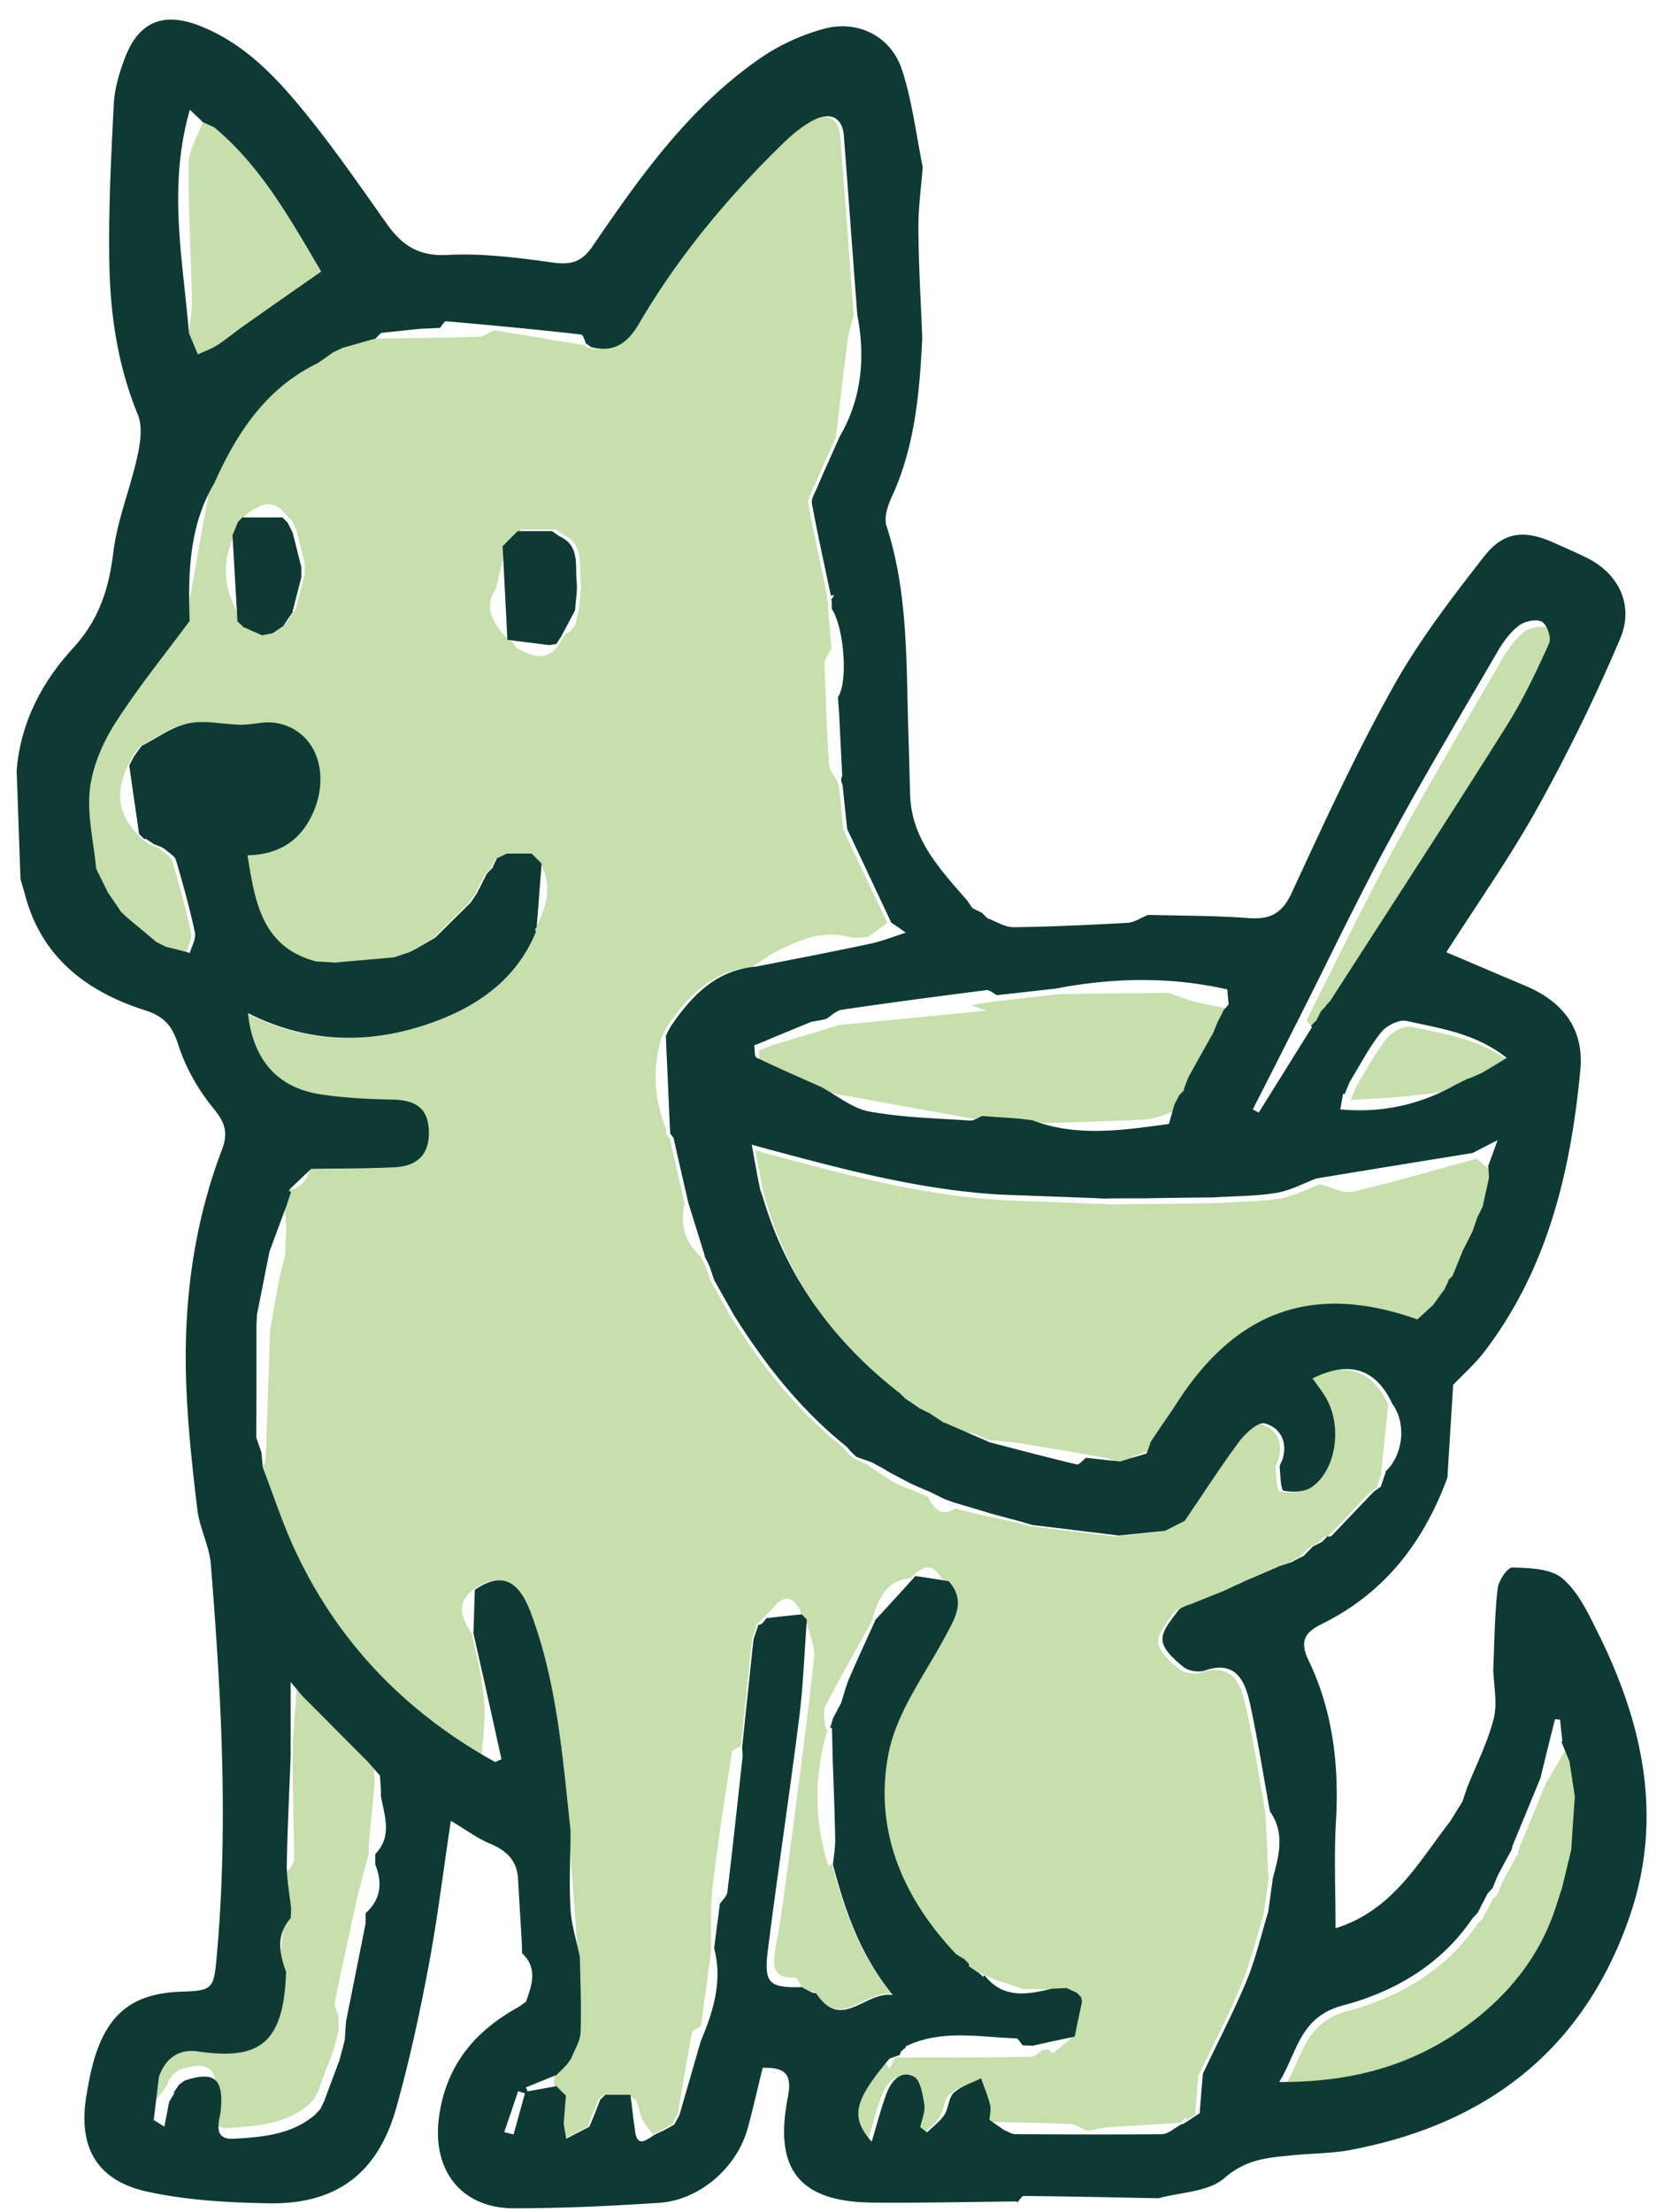 <svg xmlns="http://www.w3.org/2000/svg" width="73" height="97" fill="none"><path fill="#C6DFAD" d="M36.49 81.73c.53 1.99 1.18 3.93 2.63 5.72-1.21-.19-2.24 1.61-3.36-.07-.06-.05-.13-.07-.2-.05l.01.01c-.15-.08-.3-.15-.44-.23l.03-.01c-.09-.13-.19-.38-.27-.38-.94.06-1.02-.46-.88-1.2.17-.94.32-1.88.44-2.82.44-3.31.89-6.63 1.26-9.95.06-.57-.24-1.19-.37-1.78v.02c-.08-.08-.15-.16-.23-.23h.04c-.02-.05-.04-.1-.05-.15-.42-.79-.85-.54-1.27 0l.03-.03c-.22.22-.44.44-.67.66v-.04c-.01.07-.02.14-.04.21-.05.15-.1.3-.15.44-.02.21-.05.42-.07.63-.14 1.37-.29 2.74-.43 4.1-.13.08-.37.14-.39.24-.3 1.98-.62 3.95-.85 5.94-.11.94-.05 1.89-.07 2.84-.15 1.08-.29 2.17-.44 3.25-.13.1-.37.18-.39.29-.23 1.19-.42 2.39-.63 3.58v-.01c-.08.14-.16.28-.23.42-.14.09-.28.17-.42.25h.01c-.15.07-.3.15-.45.22h.01c-.15-.21-.34-.39-.45-.62-.12-.26-.17-.55-.26-.83l-.36-.3h-1.11c-.07.08-.15.15-.22.23-.16.39-.32.78-.47 1.18-.34.18-.68.35-1.02.53-.04-.22-.07-.43-.11-.65l.09-1.26.01.02-.44-.44v.03V91v.02l.23-.23-.01.01c.08-.08.16-.15.23-.23l-.01.02.23-.32c.14-.38.4-.76.41-1.15.04-1.09-.01-2.19-.03-3.29-.14-1.85-.27-3.71-.41-5.56-.35-3.22-.59-6.47-1.74-9.54-.56-1.49-1.32-1.79-2.46-1.01-.8.62-.46 1.28-.06 1.93v-.02c.14.65.29 1.3.43 1.95v-.01c.05.5.14.99.14 1.49 0 .64-.08 1.28-.13 1.92-3.64-2.14-6.42-5.08-8.22-8.9-.57-1.2-.97-2.48-1.46-3.72.06-.07.12-.15.18-.22.02-.25.04-.5.05-.75.06-1.7.11-3.39.17-5.09v.02c.14-.79.28-1.59.43-2.38v.02c.07-.29.14-.58.22-.88v.02l.06-1.23c-.02-.31-.04-.63-.07-.94v.01c.07-.22.14-.44.22-.66l-.09-.04.04-.09c.36.08.87-.4.93-.88 1.22-.02 2.44-.01 3.65-.07 1.07-.05 1.56-.63 1.51-1.66-.05-1.01-.68-1.29-1.59-1.31-1.05-.02-2.11-.07-3.15-.23-1.89-.29-2.98-1.53-3.19-3.56 2.81 1.41 5.66 1.38 8.48.26 1.85-.73 3.36-1.9 4.15-3.82.03-.06.05-.13.06-.2l-.02.02c.48-.91.77-1.84.22-2.83v.01c-.07-.08-.15-.16-.22-.23l.01.01-.23-.23h-1.1.01c-.15.08-.3.15-.45.23l.02-.01c-.08.15-.15.3-.23.45l.01-.02c-.08.08-.15.16-.23.24v-.02c-.15.29-.29.58-.44.87l.01-.01c-.1.15-.2.29-.3.44-.52.51-1.03 1.02-1.55 1.53-.24.15-.49.29-.73.44l.02-.01c-.15.08-.3.15-.45.23l.02-.01c-.22.07-.44.15-.66.22h.02c-.87.07-1.74.15-2.6.22-.28-.02-.56-.03-.85-.05-2.32-.62-2.67-2.53-3-4.65 1.25-.03 2.19-.53 2.77-1.65.95-1.83.29-3.82-1.48-4.15-.5-.09-1.05.08-1.58.07-.77 0-1.57-.21-2.3-.06-.72.15-1.37.65-2.06.99l-.33.45.01-.02c-.07.15-.15.3-.22.45v-.01c-.55 1.2-.42 2.1.43 3l-.01-.01.23.23h-.01c.11.08.22.15.34.23.11.04.21.08.32.12.06.04.13.08.19.12.16.15.4.28.46.46.31 1.05.61 2.1.83 3.17.06.27-.14.6-.22.9-.35-.09-.7-.19-1.06-.28l.01.01c-.15-.07-.3-.15-.44-.22h.01c-.14-.12-.29-.24-.43-.36-.28-.24-.56-.47-.85-.71l-.24-.22.01.02c-.08-.11-.15-.23-.23-.34-.12-.18-.25-.36-.37-.54-.17-.35-.35-.7-.52-1.05-.11-1.16-.41-2.34-.28-3.47.11-.99.55-2.03 1.09-2.88 1-1.57 2.19-3.02 3.29-4.52l1.08-6.04c.99-2.2 2.27-4.16 4.53-5.26.21-.15.42-.3.63-.44h-.01c.15-.07.3-.15.45-.22h-.02c.51-.15 1.02-.29 1.52-.44h-.02c1.55-.02 3.1-.03 4.65-.08.25 0 .49-.19.74-.29 1.29.22 2.58.43 3.87.65v-.04c.07.05.14.1.2.15.99.25 1.6-.17 2.1-1.02 1.71-2.93 3.86-5.51 6.28-7.87.43-.42.91-.84 1.44-1.09.64-.31 1.2-.13 1.27.71.21 2.62.4 5.23.59 7.85-.09.37-.22.74-.27 1.12-.18 1.41-.34 2.82-.51 4.23-.33.75-.67 1.49-.99 2.24-.1.22-.26.48-.22.69.25 1.35.55 2.69.83 4.03-.01.06 0 .13.01.19l.03.06v.36-.03l.15 1.74c-.11.21-.31.42-.31.63.04 1.49.11 2.97.2 4.46.02.24.23.47.36.7.02.08.05.16.07.24.07.64.14 1.27.2 1.91.48 1.02.96 2.05 1.45 3.07l.48 1.02c-.28.2-.57.4-.85.61-.22.01-.44.03-.66.04-1.31-.4-2.44.11-3.56.7-.29.19-.58.39-.87.58-1.74.15-2.81 1.27-3.72 2.6-.08.15-.15.3-.23.44v-.02c-.43 1.38-.36 2.74.18 4.08 0 .07 0 .15.01.22.05.06.1.13.15.19.22.95.44 1.9.65 2.85-.2.92 0 1.71.72 2.34 0 0-.02-.01-.01-.01.08.15.15.3.23.45l-.01-.02c.07.22.15.44.22.66v-.01c.28.5.57 1.01.85 1.51 1.36 2.18 2.93 4.17 4.95 5.78l.22.25-.01-.01.23.23-.01-.01c.24.11.47.22.71.33l-.02.03 1.08.69h-.04c.52.22 1.03.43 1.55.65.27.48.56.93 1.21.52.29.07.59.15.88.22l1.91.42c.15.04.3.08.45.13 1.19.14 2.37.29 3.56.43l.19.03c.69-.07 1.37-.14 2.06-.22h-.02c.29-.14.57-.28.86-.43.79-1.17 1.56-2.36 2.4-3.49.27-.36.82-.86 1.11-.79.65.16 1.01.76.8 1.52-.04.14-.15.27-.14.4.03.36.05 1 .17 1.03.4.08.93.06 1.24-.16 1.1-.77 1.35-2.74.58-3.98-.17-.27-.36-.52-.55-.78 1.61-.81 2.79-.42 3.5 1.11-.1 1-.2 1.99-.31 2.99h.03c-.08.22-.15.44-.23.66l.02-.01c-.11.08-.22.15-.33.23l-1.83 1.92-.2.04.01-.01-.23.23h.02c-.15.08-.3.15-.45.23h.02c-.15.15-.29.3-.44.44v-.02c-.15.08-.3.15-.45.23h.03c-.22.08-.44.15-.66.23h.01c-.5.22-1.01.44-1.51.66h.01l-.45.21h.01c-.15.08-.3.15-.45.23l.02-.01c-.43.17-.87.35-1.3.52-.26.12-.6.17-.75.37-.3.4-.72.9-.68 1.31.05.42.54.85.93 1.16.21.17.65.24.92.15 1.32-.45 1.75.4 1.97 1.37.36 1.59.6 3.2.89 4.8.04.96.09 1.93.13 2.89v-.02l-.21 1.53c-.31 1.01-.55 2.06-.95 3.03-.56 1.37-1.25 2.68-1.92 4.08-.04.47-.09 1.1-.14 1.73-.07.03-.13.06-.2.09-.04.03-.07.07-.11.1h-.09v-.1l-.24.24h.02l-3.37.21-.75.15c-.25-.11-.5-.29-.75-.31-1.25-.05-2.5-.06-3.74-.09.01-.21.08-.44.03-.64-.1-.4-.26-.79-.4-1.18-.4.2-.87.33-1.19.63-.23.22-.22.68-.42.97-.19.29-.5.52-.76.77l-.3-.23c.07-.33.23-.68.18-.99-.07-.44-.18-1.08-.47-1.23-.58-.29-.99.22-1.19.75-.24.64-.41 1.32-.65 2.11-.96-1.09-.76-1.81.78-3.64.07.12.14.23.21.35l.26-.51-.03.02c1.99 0 3.99 0 5.98-.03.17 0 .34-.2.51-.3.08 0 .16-.01.24-.02l.22.16.76-.63c.11-.51.22-1.02.32-1.53.01-.02.04-.05.03-.07-.02-.05-.05-.09-.07-.13l.02.02-.23-.23.02.02c-.15-.07-.3-.15-.45-.22h.02c-.43-.02-.85-.03-1.28-.05h-.45c-.36-.12-.72-.24-1.09-.36v.02l-1.5-.69.02.01-.23-.23.01.02c-.11-.07-.22-.14-.34-.21-2.33-2.46-3.6-5.42-2.97-8.74.35-1.82 1.59-3.49 2.5-5.19.44-.82.92-1.56.15-2.42-.47-.86-.81-.91-1.49-.23h.03c-1.19.1-1.47 1.01-1.75 1.93-.68 1.23-1.39 2.45-2.03 3.71-.13.26.01.67.03 1.01h.08c-.61 2-.61 4 .04 6l.14-.12ZM22.48 28.15l.17.26c.71.4 1.4.66 1.94-.26.08-.12.15-.24.23-.36.04-.03.09-.05.15-.05.09-.11.18-.21.27-.32.05-.24.11-.49.16-.73.03-.42.12-.84.07-1.24-.08-.72.16-1.58-.75-2-.11-.08-.23-.15-.34-.23h.02-1.54.02c-.08.08-.16.15-.23.23h.01c-.08.06-.15.14-.23.21h.01l-.22.22c-.16.64-.31 1.3-.47 1.95-.49.73-.19 1.34.28 1.93l-.02-.02c.08.08.15.16.23.24l-.02-.02c.08.07.17.14.25.2l.01-.01Zm-9.71-5.35-.23-.23h.01c-.59-.75-1.17-.46-1.76.01-.07.07-.13.14-.2.2-.08.19-.15.37-.23.56v-.02c-.69 1.31-.57 2.58.22 3.8v-.03c.07.08.15.16.23.23h-.03c.29.12.58.25.87.38l.46-.09c.15-.1.29-.2.44-.3v.02l.45-.66h-.02c.13-.51.26-1.01.39-1.51v-.45c-.13-.5-.25-1.01-.38-1.51-.07-.14-.15-.29-.22-.43v.03Z"/><path fill="#C6DFAD" d="M65.51 51.37c0 .18.02.36.03.54-.09.42-.19.85-.28 1.27v-.01c-.07.15-.15.3-.22.45v-.02c-.07.22-.15.44-.22.66v-.01c-.15.29-.29.58-.44.87l.01-.02c-.15.36-.29.73-.44 1.09l.01-.01c-.07.08-.15.15-.22.23v-.01c-.08.15-.15.3-.23.45v-.02c-.16.22-.31.44-.47.66l-.69.63c-4.53-1.61-7.94-.41-10.56 3.68-.23.36-.48.71-.72 1.07-.15.23-.3.45-.45.68h.02c-.26.09-.52.18-1 .34.43.06.63.09.83.11l-1.16.35c-.23-.13-.44-.34-.68-.39-1.28-.24-2.56-.45-3.85-.66-.51-.08-1.03-.11-1.55-.17l.06-.02c-.18-.08-.37-.15-.55-.23-.39-.08-.77-.17-1.16-.25v.02c-.22-.15-.44-.29-.66-.44l.01.01c-.15-.07-.3-.15-.45-.22h.01l-.65-.44h.02c-.07-.07-.15-.14-.22-.21-2.86-2.23-4.93-5.02-5.99-8.52-.05-.17-.12-.34-.16-.51-.1-.52-.19-1.04-.35-1.87 3.71 1.01 7.28 1.99 10.99 2.19l4.07.15c.16 0 .31.01.47.02.42 0 .83 0 1.25-.01h.47c1-.01 1.99-.02 2.99-.04.93-.06 1.86-.06 2.78-.2.6-.1 1.17-.41 1.75-.63.48.12 1 .43 1.43.33 1.83-.42 3.63-.96 5.45-1.45h-.01c.22.19.45.38.67.57l.06-.01Zm-26.05 1.07.06-.03-.06-.03V52.44ZM53.45 45.56c-.36.64-.71 1.28-1.07 1.92-.07.19-.15.37-.23.56l.01-.02c-.08.08-.15.16-.23.23l.01-.02c-.07.15-.15.3-.22.45v-.01c-.49.15-.97.39-1.47.42-1.8.1-3.61.13-5.42.19-.51-.04-1.03-.07-1.54-.11-2.36-.43-4.72-.85-7.08-1.28-.94-.42-1.89-.83-2.82-1.28-.1-.05-.07-.35-.1-.54.19-.07.37-.15.56-.22h-.02l2.98-.9 6.46-.63c-.44-.16-.57-.2-.69-.24.45-.07.9-.14 1.35-.2.87-.1 1.74-.2 2.6-.29 1.58-.02 3.16-.03 4.74-.05.37.13.74.28 1.12.38.56.14 1.14.24 1.71.35v.01l-.25.31.01-.01c-.07.15-.15.29-.22.44v-.01c-.08.18-.15.37-.23.55h.04ZM13.59 92.26c-1.02.88-2.29.98-3.53 1.06-1.03.07-.65-.79-.61-1.3.11-1.34-.29-1.68-1.59-1.25-.1.07-.2.15-.3.22l.02-.02c-.07.11-.15.22-.22.33.02.05 0 .09-.03.12-.06.11-.13.22-.19.32v-.02c-.23.26-.46.53-.69.79l.02-.02c.07-.62.15-1.24.22-1.86.27-.81.86-1.24 1.7-1.12 2.63.38 3.78-.25 3.88-3.49.03-.29.06-.58.1-.86.06-.85.12-1.71.19-2.56 0-.15-.01-.3-.02-.44.13-.2.36-.39.36-.59 0-1.53-.07-3.06-.06-4.59 0-1.01.12-2.01.18-3.02.94.94 1.87 1.88 2.81 2.82.19.21.37.42.56.63.01.22.03.42.04.63v.27c-.08.85-.17 1.7-.25 2.55v.45c-.16.57-.32 1.15-.47 1.72-.34 1.59-.7 3.17-1.02 4.77-.04.18.1.4.16.6 0 .22 0 .44.01.65v-.01l-.23.87v-.01c-.22.58-.43 1.16-.65 1.74l.02-.02c-.08.15-.15.3-.23.45v-.02c-.07.08-.14.15-.21.23l.03-.02ZM66.6 81.17c.4-.98.81-1.96 1.21-2.95.32-.54.64-1.09.96-1.63l-.04.03c.12.29.23.57.35.86.08.52.16 1.04.24 1.55l-.16 2.35v-.02c-.14.58-.29 1.16-.43 1.74v-.02c-.08.24-.15.48-.23.71-.73 2.31-2.21 4.07-4.15 5.44-2.32 1.64-4.95 2.32-8.01 2.31.82-1.34.87-2.85 2.81-3.36 2.15-.57 4.15-1.7 5.53-3.62.05-.07.1-.14.15-.2l-.02.01c.08-.08.15-.16.23-.23l-.01.02c.08-.15.15-.3.23-.45v.02c.08-.15.15-.3.23-.45l-.02.02c.08-.08.15-.16.23-.23l-.01.02c.07-.18.15-.36.22-.55.06-.11.12-.22.17-.32.16-.29.32-.58.47-.87l-.01.02c.02-.02.07-.03.07-.05 0-.05 0-.1-.02-.15h.01ZM9.38 5.58c2.08 1.73 3.35 4.05 4.7 6.33l-3.33 2.33c-.4.28-.77.61-1.19.87-.27.18-.59.29-.89.43l-.39-.93c.05-.49.15-.98.14-1.46-.04-2-.17-4-.14-5.99 0-.6.4-1.2.62-1.8h-.01c.16.07.33.15.49.22ZM57.31 44.76c1.29-2.55 2.53-5.14 3.89-7.65 1.52-2.79 3.14-5.52 4.74-8.27.25-.42.56-.85.94-1.14.25-.19.77-.29 1.01-.16.22.12.42.7.31.94-.55 1.22-1.13 2.45-1.84 3.58-2.56 4.05-5.17 8.07-7.76 12.1-.07.08-.14.15-.21.23l.02-.02c-.07.08-.15.16-.22.23l.01-.01c-.08.15-.15.3-.23.44l.01-.02c-.08.08-.15.16-.23.23l.05.05c-.16-.18-.33-.36-.49-.54v.01ZM59.47 47.69c.45-.73.84-1.49 1.37-2.16.23-.29.78-.57 1.11-.5 1.47.32 3.01.53 4.4 1.62-.44.26-.76.45-1.07.65-.22.1-.44.19-.66.29l.02-.01c-.15.08-.3.15-.45.23l.02-.02h-.23c-.78.1-1.57.22-2.35.29-.82.08-1.64.11-2.46.16l.07.02c.08-.18.15-.37.23-.55v-.02Z"/><path fill="#0F3A34" d="M44.62 96.54c-2.11.02-4.22.07-6.34.05-3.19-.03-4.34-1.43-3.72-4.6.19-.98-.05-1.34-1.1-1.31-.22.88-.42 1.78-.66 2.66-.47 1.71-2.11 3.14-3.87 3.26-2.13.14-4.26.24-6.39.24-2.32 0-3.6-1.69-3.28-4.01.31-2.27 1.58-3.77 3.51-4.83l.31-.22-.01.01c.27-.74.53-1.48-.17-2.14 0-.15 0-.31-.01-.46-.05-.92-.11-1.83-.16-2.75-.03-.81-.47-1.27-1.21-1.58-.58-.24-1.09-.63-1.74-1.01-.34 2.22-.59 4.34-.99 6.43-.39 2.07-.84 4.14-1.41 6.17-.81 2.86-2.63 4.23-5.6 4.17-1.78-.03-3.59-.13-5.32-.51-2.24-.49-3.06-1.99-2.66-4.26.09-.53.19-1.06.34-1.57.61-2.02 1.73-2.87 3.83-2.94 1.35-.04 1.41-.14 1.53-1.47.53-5.76.21-11.51-.25-17.26-.06-.81-.49-1.58-.59-2.39-.22-1.83-.42-3.68-.49-5.52-.13-3.52.31-6.98 1.57-10.29.28-.74.13-1.19-.38-1.81-.66-.8-1.21-1.77-1.53-2.76-.27-.84-.6-1.26-1.48-1.54-2.53-.81-4.51-2.3-5.24-5.02-.07-.26-.15-.51-.22-.77l.01.02c-.06-1.57-.11-3.15-.17-4.72.16-2.09 1.1-3.89 2.46-5.37 1.14-1.24 1.58-2.58 1.78-4.2.17-1.43.75-2.82 1.06-4.24.13-.58.23-1.29.02-1.81-.86-2.09-1.2-4.28-1.25-6.5-.05-2.36.07-4.72.19-7.08.03-.7.24-1.41.49-2.07C6.08.97 7.14.51 8.73 1.12c1.95.75 3.34 2.22 4.61 3.77 1.29 1.58 2.45 3.26 3.63 4.93.67.94 1.4 1.43 2.67 1.36 1.52-.08 3.07.12 4.59.33.81.11 1.29 0 1.78-.73 2.08-3.05 4.23-6.07 7.32-8.21.83-.58 1.81-1.03 2.79-1.3 1.51-.42 2.97.32 3.45 1.79.45 1.37.62 2.84.91 4.27-.07.91-.2 1.82-.19 2.73.01 1.59.11 3.18.17 4.77-.12 2.4-.32 4.78-1.36 7.01-.17.37-.32.87-.21 1.22.96 2.95.86 6 .96 9.04.03.93.05 1.86.08 2.79.07 1.94 1.33 3.25 2.5 4.6.08.11.15.22.23.34l-.01-.01c.15.07.3.15.45.22l-.02-.01.23.23h-.01c.39.14.79.41 1.18.4 1.66-.02 3.32-.1 4.98-.19.31-.02.61-.23.91-.35 1.47.04 2.93.03 4.39.14.95.07 1.48-.18 1.91-1.11 1.41-3.05 2.82-6.12 4.46-9.05 1.13-2.02 2.56-3.88 3.98-5.7.87-1.11 1.79-1.17 3.08-.59.49.22.98.43 1.46.67 1.35.68 2.05 2.05 1.43 3.52a78.048 78.048 0 0 1-3.62 7.41c-1.19 2.15-2.62 4.17-4.01 6.35 1.21.51 2.35 1 3.49 1.48 1.63.69 2.56 1.89 2.39 3.68-.42 4.43-1.42 8.69-4.19 12.33-.41.54-.92.99-1.39 1.48-.08 1.35-.17 2.7-.25 4.06-1.03 2.82-2.75 5.06-5.48 6.41-.75.37-1.04.73-.6 1.64 1.05 2.2 1.33 4.56 1.19 7-.09 1.53-.02 3.06-.02 4.72 2.52-.79 3.63-2.89 5.03-4.69l.54-.87c.07-.22.15-.44.22-.66v.01c.4-.99.89-1.96 1.15-2.99.17-.68 0-1.44-.02-2.16.05-1.18.06-2.36.19-3.53.04-.35.43-.94.65-.93.74.02 1.65.04 2.17.46.68.56 1.12 1.47 1.53 2.3 2.01 4 2.95 8.17 1.44 12.55-2.02 5.86-6.29 9.12-12.29 10.24-.77.14-1.56.14-2.34.21-1.11.11-2.15.14-3.14 1.01-.69.61-1.91.62-2.9.89-1.97-.04-3.94-.08-5.91-.1-.09 0-.19.19-.28.29l-.01-.05Zm-36.8-5.1-.02.02c.1-.07.2-.15.3-.22 1.3-.43 1.7-.09 1.59 1.25-.04.51-.43 1.37.61 1.3 1.24-.08 2.51-.18 3.53-1.06.07-.08.14-.15.21-.23v.02c.07-.15.14-.3.22-.45l-.02.02.65-1.74c.08-.28.15-.57.23-.86v.01l.06-.85.69-3.45c.06-.28.11-.57.17-.85v-.45c.67-.61.75-1.33.42-2.14v-.45c.76-.78.41-1.67.25-2.55v-.27c-.01-.21-.03-.41-.04-.62-.19-.22-.37-.43-.56-.64-.94-.94-1.87-1.88-2.81-2.82-.14-.16-.28-.33-.55-.65v3.27c-.06 1.59-.14 3.18-.17 4.77 0 .62.12 1.25.19 1.87 0 .15-.01.3-.02.45-.65.73-.5 1.53-.2 2.35-.1 3.24-1.25 3.87-3.88 3.49-.83-.12-1.42.31-1.7 1.12-.07.62-.15 1.24-.22 1.86l-.02.02.48.3.21-1.09v.02c.05-.11.12-.22.18-.32.04-.03.04-.07.03-.12.07-.11.15-.22.22-.33l-.03.02Zm-1.5-54.65-.23-.23h.01c-.14-.99-.29-1.99-.43-2.99.07-.14.15-.28.22-.43v.02c.1-.15.21-.3.32-.45.68-.34 1.33-.84 2.06-.99.73-.15 1.53.05 2.3.06.53 0 1.07-.17 1.58-.07 1.76.33 2.42 2.32 1.48 4.15-.58 1.12-1.53 1.62-2.77 1.65.33 2.12.67 4.03 3 4.65l.85.05c.87-.08 1.74-.15 2.6-.23h-.02c.22-.07.44-.15.66-.22l-.02.01c.15-.08.3-.15.45-.23h-.02c.24-.13.49-.28.73-.42.52-.51 1.03-1.02 1.55-1.53.1-.15.2-.29.3-.44h-.01c.15-.28.29-.57.44-.86v.02c.07-.08.14-.16.22-.24v.02c.06-.15.14-.3.21-.45h-.02c.15-.06.3-.14.45-.21h-.01 1.1c.08.07.15.15.23.22h-.01c.07.07.15.14.22.22-.07.93-.14 1.87-.22 2.82l.02-.02c-.03.02-.07.03-.07.05 0 .05 0 .1.02.15-.79 1.92-2.31 3.09-4.15 3.82-2.83 1.12-5.68 1.15-8.48-.26.21 2.04 1.3 3.28 3.19 3.56 1.04.16 2.1.21 3.15.23.91.02 1.54.3 1.59 1.31.06 1.03-.44 1.61-1.51 1.66-1.21.06-2.43.05-3.65.07-.31.29-.62.59-.93.88l-.04.09.09.04-.22.66v-.01c-.24.65-.48 1.3-.72 1.94-.19.93-.37 1.87-.56 2.8 0 .15-.01.29-.02.44v2.16c0 .92 0 1.85-.01 2.77l.23.67.06.66c.48 1.24.89 2.52 1.46 3.72 1.8 3.82 4.58 6.76 8.22 8.9.17.1.34.19.51.29.09-.04.18-.08.28-.12-.26-1.19-.53-2.39-.79-3.58-.15-.64-.29-1.29-.44-1.94v.02l.06-1.93c1.14-.78 1.9-.48 2.46 1.01 1.15 3.08 1.39 6.32 1.74 9.54 0 1.15-.07 2.3 0 3.45.04.71.27 1.41.41 2.11.02 1.1.07 2.19.03 3.29-.01.39-.27.77-.41 1.15l-.23.32v-.02c-.06.08-.14.15-.22.23h.01c-.08.06-.15.14-.23.22V91l-1.32.54c.03.06.05.11.08.17.41-.07.83-.15 1.24-.22v-.03c.14.15.29.3.44.44v-.02c-.04.42-.07.84-.1 1.26.04.22.07.43.11.65.34-.18.68-.35 1.02-.53.16-.39.32-.78.47-1.18.07-.07.15-.14.22-.22h1.11c.06.51.12 1.01.19 1.52.09.86.51.45.88.23h-.01l.45-.21h-.01c.14-.07.28-.15.42-.23.08-.15.16-.29.23-.43l.93-3.22c.55-1.31.97-2.64.59-4.08.08-.65.17-1.3.25-1.95.12-.17.31-.34.33-.52.24-1.98.45-3.97.67-5.95 0-.14-.02-.27-.02-.41.14-1.37.29-2.74.43-4.1.02-.21.05-.42.07-.63.05-.15.1-.3.15-.44.03-.07.05-.14.04-.21v.04c.06-.01.12-.04.18-.07.07-.08.13-.16.2-.24.53-.06 1.06-.12 1.58-.17h-.04c.08.08.15.16.23.24v-.02c-.11 1.44-.16 2.89-.34 4.33-.43 3.39-.94 6.76-1.37 10.15-.19 1.5.04 1.69 1.52 1.65h-.03c.15.09.3.16.44.24l-.01-.01c.07.02.13.03.2.05 1.12 1.68 2.14-.12 3.36.07-1.46-1.79-2.1-3.73-2.63-5.72.04-.38.11-.77.1-1.15-.02-1.17-.07-2.34-.11-3.51l-.03-1.34h-.08c.04-.14.09-.29.13-.43.12-.22.23-.44.35-.66.12-.36.21-.74.36-1.09.37-.86.77-1.71 1.15-2.56.58-.63 1.17-1.27 1.75-1.92h-.03c.5.07 1 .15 1.49.23.76.86.29 1.6-.15 2.42-.91 1.7-2.16 3.36-2.5 5.19-.63 3.32.64 6.28 2.97 8.74.11.07.22.14.34.21v-.02c.06.08.14.15.22.23l-.02-.01c.03.04.04.08.03.13.15.1.29.2.44.29l-.02-.02c.08.08.16.15.24.23l-.04-.06.06-.05c.82 1.05 1.88.85 2.96.59l.66-.03h-.02l.45.21-.02-.02.23.23-.02-.02c.01.07.03.14.04.2-.11.51-.22 1.02-.32 1.53-.61.13-1.23.26-1.84.4-.15 0-.3-.01-.45-.02-.09-.1-.18-.29-.27-.3-1.64-.06-3.31-.41-4.88.36l.05.02c-.08.06-.16.13-.23.19-.02.06-.05.11-.07.17l.03-.02c-.16.06-.31.11-.47.17-1.54 1.83-1.74 2.55-.78 3.64.24-.79.41-1.46.65-2.11.2-.53.61-1.04 1.19-.75.3.15.4.79.47 1.23.05.31-.11.66-.18.99l.3.23c.26-.25.56-.47.76-.77.19-.29.18-.75.42-.97.32-.29.78-.43 1.19-.63.14.39.3.78.4 1.18.05.2-.02.43-.03.64.21.15.42.3.64.45.16.06.33.18.49.18 2.14.01 4.28.02 6.42 0 .28 0 .55-.26.82-.4l.05-.04h.06c.25-.15.49-.32.74-.48.05-.63.1-1.26.14-1.73.66-1.4 1.35-2.71 1.92-4.08.4-.97.64-2.02.95-3.03l.21-1.53v.02c.27-.98.52-1.95-.14-2.89-.29-1.6-.54-3.21-.89-4.8-.22-.97-.65-1.83-1.97-1.37-.27.09-.7.02-.92-.15-.39-.32-.88-.74-.93-1.16-.05-.41.38-.91.68-1.31.15-.2.5-.25.75-.37.43-.17.87-.35 1.3-.52h-.02c.15-.06.3-.14.45-.21h-.01c.15-.06.3-.13.45-.2h-.01c.5-.21 1.01-.43 1.51-.65h-.01c.22-.07.44-.14.66-.22h-.03c.15-.08.3-.15.45-.23v.02c.14-.15.28-.3.43-.44h-.02c.15-.07.3-.14.45-.22h-.02l.23-.23h-.01l.11.02.09-.05 1.83-1.92c.11-.08.22-.15.33-.23l-.02.01c.08-.22.15-.44.23-.66h-.03c.8-.73.94-2.13.31-2.98-.71-1.53-1.88-1.92-3.5-1.11.19.26.38.51.55.78.77 1.24.52 3.21-.58 3.98-.31.22-.85.24-1.24.16-.12-.02-.14-.67-.17-1.03 0-.13.11-.26.14-.4.21-.76-.15-1.35-.8-1.52-.29-.07-.84.43-1.11.79-.84 1.13-1.6 2.32-2.4 3.49-.29.14-.57.29-.86.43h.02l-2.06.21-.19-.03c-1.19-.14-2.37-.29-3.56-.43-.15-.04-.3-.08-.45-.13-.42-.11-.85-.23-1.27-.34-.58-.17-1.16-.35-1.75-.52l-.41-.15c-.22-.11-.43-.21-.65-.32-.15-.06-.3-.13-.45-.19-.15-.07-.29-.13-.44-.2-.28-.15-.57-.3-.85-.45-.14-.08-.27-.16-.41-.24-.14-.07-.27-.15-.41-.22-.22-.08-.44-.15-.66-.23h.01c-.08-.06-.15-.14-.23-.21l.01.01-.22-.25c-2.01-1.61-3.59-3.61-4.95-5.78l-.85-1.51v.01c-.07-.22-.15-.44-.22-.66v.02c-.07-.15-.14-.3-.22-.45h.02c-.24-.77-.48-1.54-.72-2.32-.22-.95-.44-1.9-.65-2.85-.05-.06-.1-.13-.15-.19 0-.07 0-.15-.01-.22l-.18-4.08v.02c.07-.15.15-.3.23-.44.91-1.33 1.98-2.45 3.72-2.6 1.68-.33 3.36-.65 5.04-1.01.52-.11 1.03-.32 1.54-.48-.21-.15-.43-.3-.64-.44l-.48-1.02c-.48-1.02-.96-2.05-1.45-3.07-.07-.64-.14-1.27-.2-1.91-.02-.08-.05-.16-.07-.24 0-.07.03-.14.05-.2-.05-.93-.09-1.85-.14-2.78-.02-.22-.03-.45-.05-.67.45-.63.28-3.03-.27-3.87v.03-.36l-.03-.06c.05-.07.09-.14.14-.21-.05 0-.1.01-.15.02-.28-1.34-.58-2.68-.83-4.03-.04-.21.12-.46.22-.69.32-.75.66-1.49.99-2.24.98-1.68 1.14-3.48.78-5.36-.2-2.62-.39-5.23-.59-7.85-.07-.84-.62-1.02-1.27-.71-.53.26-1.01.67-1.44 1.09-2.42 2.36-4.57 4.95-6.28 7.87-.5.86-1.11 1.28-2.1 1.02-.07-.05-.14-.1-.2-.15v.04c-.08-.15-.14-.43-.23-.44-1.97-.22-3.95-.41-5.93-.58-.08 0-.18.19-.27.29l-.87.04-1.71.18-.24.24h.02c-.51.14-1.02.29-1.52.43H15c-.15.07-.3.14-.45.22h.01c-.21.15-.42.3-.63.44-2.27 1.1-3.54 3.06-4.53 5.26-1.11 1.88-1.15 3.95-1.08 6.04-1.11 1.5-2.29 2.95-3.29 4.52-.54.86-.98 1.89-1.09 2.88-.12 1.13.17 2.31.28 3.47.17.35.35.7.52 1.05.12.18.25.36.37.54.08.11.15.23.23.34v-.02c.07.07.15.15.23.22.28.24.56.47.85.71.14.12.29.24.43.36h-.01l.44.22h-.01c.35.08.7.17 1.06.27.08-.3.28-.63.22-.9-.23-1.07-.52-2.12-.83-3.17-.05-.18-.3-.31-.46-.46-.06-.04-.13-.08-.19-.12-.11-.04-.21-.08-.32-.12-.11-.08-.22-.15-.34-.23h.01-.1Zm51.83 7.33c.07-.08.14-.15.21-.23 2.59-4.03 5.21-8.04 7.76-12.1.71-1.13 1.29-2.36 1.84-3.58.11-.24-.09-.81-.31-.94-.24-.14-.76-.03-1.01.16-.38.29-.7.72-.94 1.14-1.6 2.75-3.23 5.48-4.74 8.27-1.37 2.51-2.6 5.1-3.89 7.65-.7 1.39-1.4 2.77-2.11 4.16.09.05.17.09.26.14l2.34-3.75-.05-.05c.08-.08.15-.16.23-.23v.02c.06-.15.14-.3.22-.44l-.01.01c.07-.08.15-.16.22-.23l-.02.02v-.02Zm6.44 40.01h.02c-.05.05-.1.12-.15.19-1.37 1.92-3.38 3.05-5.53 3.62-1.93.51-1.99 2.02-2.81 3.36 3.06.02 5.69-.67 8.01-2.31 1.94-1.36 3.42-3.13 4.15-5.44.08-.24.15-.48.23-.71v.02l.42-1.74v.02c.05-.78.1-1.57.16-2.35-.08-.52-.16-1.04-.24-1.55-.12-.29-.23-.57-.35-.86l.04-.03c-.03-.31-.07-.62-.1-.94-.07 0-.14-.01-.22-.02-.22.86-.43 1.72-.64 2.58-.4.98-.81 1.96-1.21 2.94-.03.06-.04.13-.05.2l.01-.02c-.16.29-.32.58-.47.87-.06.11-.12.22-.17.32-.07.18-.15.36-.22.55v-.02c-.07.08-.14.16-.22.23l.02-.02c-.08.15-.15.3-.23.45v-.02c-.07.15-.14.3-.22.45v-.02c-.06.08-.14.16-.21.23l-.02.02ZM51.93 47.77v.02c.06-.19.14-.38.21-.56.36-.64.71-1.28 1.07-1.91.08-.18.15-.37.23-.55.07-.13.15-.28.22-.43h-.01c.08-.09.17-.2.25-.3l-.06-.65c-2.5-.57-5.01-.52-7.51-.04-.87.1-1.74.2-2.6.29-.15-.08-.31-.23-.45-.22-2.12.27-4.24.55-6.35.86-.25.04-.46.27-.7.41-.08.02-.16.03-.23.05-.14.02-.27.05-.41.07-.65.27-1.31.54-1.96.81h.02c-.19.07-.37.15-.56.22.03.19 0 .49.1.54.93.45 1.88.86 2.82 1.28.7.37 1.37.94 2.11 1.08 1.46.27 2.96.3 4.44.4.17.01.35-.13.53-.2.51.04 1.03.07 1.54.11.21.02.42.05.64.07 1.98.76 4 .44 6.01.17.08-.28.16-.56.24-.85.07-.14.15-.28.22-.43l-.01.02c.08-.08.15-.16.23-.23l-.03-.03Zm11.59 8.39c.07-.08.15-.15.22-.23h-.01c.15-.35.29-.71.44-1.08l-.01.02c.15-.29.29-.58.44-.87.07-.21.15-.43.22-.65v.02c.07-.15.15-.3.22-.45v.01c.09-.42.19-.85.28-1.27 0-.18-.02-.36-.03-.54.11-.29.21-.57.41-1.12-.55.28-.82.42-1.09.56h.01c-2.29.37-4.58.74-6.87 1.12-.58.22-1.15.53-1.75.63-.91.15-1.85.14-2.78.2-1 .01-1.99.02-2.99.04h-.47c-.42 0-.83 0-1.25.01-.16 0-.31-.01-.47-.02l-4.07-.15c-3.71-.2-7.28-1.19-10.99-2.19.15.83.24 1.35.35 1.87.03.17.11.34.16.51 1.05 3.5 3.12 6.29 5.99 8.52.07.07.15.14.22.21h-.02c.22.14.43.29.65.44h-.01c.15.07.3.15.45.22l-.01-.01c.22.15.44.29.66.44v-.02c.65.28 1.31.57 1.96.85h-.03c1.3.34 2.59.68 3.89.99.11.02.27-.19.4-.29.5.05 1 .11 1.5.16.39-.12.77-.23 1.16-.35.06-.15.11-.3.17-.46h-.02c.15-.23.3-.45.45-.68.24-.35.49-.7.72-1.06 2.62-4.09 6.03-5.29 10.56-3.68l.69-.63c.16-.22.31-.44.47-.65v.02c.07-.15.14-.3.22-.45v.01h-.04Zm.87-8.84h-.02c.22-.08.44-.18.66-.28.32-.19.64-.38 1.07-.65-1.39-1.09-2.93-1.29-4.4-1.62-.33-.07-.88.21-1.11.5-.53.66-.92 1.43-1.37 2.16-.08.18-.15.37-.23.55l-.07-.02-.12.69c1.84.17 3.56-.21 5.16-1.14l-.02.02c.15-.08.3-.15.45-.23v.02ZM8.9 5.36c-.17-.17-.34-.33-.57-.55-.98 3.39-.3 6.59-.04 9.8l.39.93c.3-.14.62-.25.89-.43.41-.27.78-.59 1.19-.87 1.09-.77 2.19-1.54 3.33-2.33-1.35-2.28-2.62-4.6-4.7-6.33-.16-.07-.33-.15-.49-.22ZM22.12 93.5c.14.03.27.07.41.1.17-.6.33-1.2.5-1.8-.1-.03-.2-.06-.3-.1-.2.6-.4 1.2-.61 1.8Z"/><path fill="#0F3A34" d="M24.64 27.88c-.08.12-.15.24-.23.36-.11.02-.21.04-.32.05-.61-.08-1.22-.15-1.83-.23l-.21-4.1.22-.23-.01.01.23-.23-.01.01c.08-.08.16-.15.23-.23h-.02 1.54-.02c.11.08.23.15.34.23.91.42.67 1.28.75 2 .04.41-.05.83-.07 1.24-.19.36-.38.73-.58 1.09l-.01.03ZM10.21 23.43v.02c.08-.19.15-.37.23-.56.07-.07.13-.14.2-.2h1.76-.01l.23.23c.07.15.15.29.22.44.13.5.25 1.01.38 1.51v.45l-.39 1.51h.02l-.45.66v-.02c-.15.1-.29.2-.44.3l-.46.09c-.29-.13-.58-.25-.87-.38h.03c-.08-.08-.16-.16-.24-.23v.03c-.07-1.27-.15-2.54-.22-3.8l.01-.05Z"/></svg>